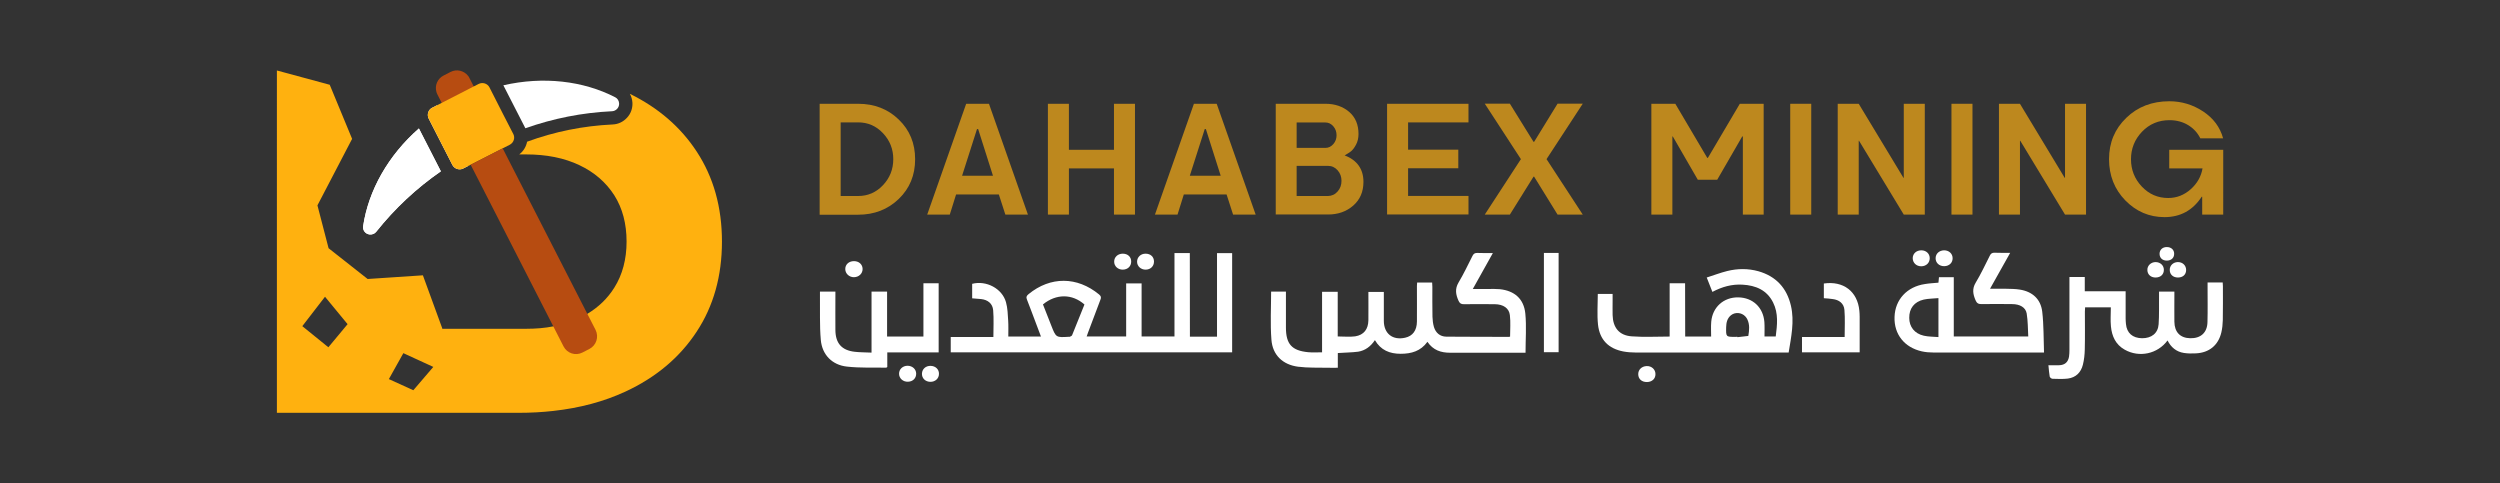 <?xml version="1.0" encoding="utf-8"?>
<!-- Generator: Adobe Illustrator 27.8.0, SVG Export Plug-In . SVG Version: 6.00 Build 0)  -->
<svg version="1.1" id="Layer_1" xmlns="http://www.w3.org/2000/svg" xmlns:xlink="http://www.w3.org/1999/xlink" x="0px" y="0px"
	 viewBox="0 0 238 46" style="enable-background:new 0 0 238 46;" xml:space="preserve">
<rect x="0" y="0" width="238" height="46" fill="#333333" stroke="none"/>
<style type="text/css">
	.st0{fill:#B74C11;}
	.st1{fill:#FFFFFF;}
	.st2{fill:#03264C;}
	.st3{fill:#FFB10F;}
	.st4{fill:#BD881E;}
</style>
<g>
	<g>
		<path class="st0" d="M45.15,8.33L42.1,9.89l-0.46-0.9c-0.04-0.08-0.07-0.15-0.09-0.23c-0.18-0.61,0.09-1.27,0.68-1.57l0.66-0.34
			c0,0,0,0,0,0c0.58-0.3,1.28-0.13,1.67,0.37c0.05,0.06,0.1,0.13,0.13,0.21L45.15,8.33z"/>
		<g>
			<g>
				<path class="st1" d="M41.97,16.31c-2.32,1.6-4.39,3.54-6.15,5.75c-0.15,0.2-0.4,0.29-0.65,0.26c-0.39-0.05-0.66-0.41-0.6-0.79
					c0.51-3.4,2.38-6.73,5.31-9.3l2.08,4.06C41.96,16.29,41.96,16.3,41.97,16.31z"/>
				<path class="st1" d="M44.55,15.81l-0.45,0.23c-0.37,0.19-0.83,0.04-1.03-0.33l-2.26-4.42c-0.19-0.38-0.04-0.84,0.33-1.03
					l0.45-0.23L44.55,15.81z"/>
				<path class="st3" d="M66.32,14.42c-1.53-2.33-3.65-4.16-6.36-5.49c0.15,0.26,0.23,0.56,0.25,0.87c0.02,0.52-0.16,1.03-0.52,1.41
					c-0.36,0.39-0.84,0.62-1.37,0.64c-2.79,0.13-5.52,0.68-8.14,1.64c-0.09,0.47-0.35,0.91-0.75,1.21h0.66
					c1.94,0,3.63,0.34,5.06,1.02c1.44,0.68,2.54,1.64,3.33,2.87c0.78,1.23,1.17,2.7,1.17,4.41c0,1.68-0.39,3.15-1.17,4.39
					c-0.64,1.02-1.5,1.85-2.57,2.49c-0.24,0.14-0.5,0.28-0.76,0.4c-0.75,0.36-1.58,0.62-2.48,0.79c-0.8,0.16-1.66,0.23-2.58,0.23
					h-7.94v0.03h-0.02l-1.87-5.12L35,26.56l-3.72-2.93l-1.06-4.08l3.3-6.33l-2.13-5.15l-5.03-1.36V39.3h23.03
					c1.14,0,2.23-0.06,3.29-0.18c2.52-0.28,4.81-0.89,6.86-1.84c2.91-1.35,5.17-3.25,6.78-5.7c1.61-2.44,2.41-5.31,2.41-8.58
					S67.93,16.87,66.32,14.42z M31.26,33.06l-2.48-2.01l2.16-2.8l2.15,2.61L31.26,33.06z M39.35,37.15l-2.33-1.06l1.38-2.47
					l2.85,1.31L39.35,37.15z"/>
			</g>
			<path class="st1" d="M58.94,9.85c0.02,0.39-0.29,0.72-0.67,0.74c-2.82,0.13-5.6,0.68-8.25,1.62c0-0.01-0.01-0.02-0.02-0.03
				l-2.08-4.06c3.8-0.87,7.6-0.43,10.65,1.14C58.79,9.37,58.93,9.6,58.94,9.85z"/>
			<path class="st1" d="M41.97,16.31c-2.32,1.6-4.39,3.54-6.15,5.75c-0.15,0.2-0.4,0.29-0.65,0.26c-0.39-0.05-0.66-0.41-0.6-0.79
				c0.51-3.4,2.38-6.73,5.31-9.3l2.08,4.06C41.96,16.29,41.96,16.3,41.97,16.31z"/>
			<path class="st3" d="M48.53,13.78l-0.45,0.23l-0.21,0.11l-0.02,0.01l-3.05,1.56l-0.25,0.12l-0.45,0.23
				c-0.37,0.19-0.83,0.04-1.03-0.33l-2.26-4.42c-0.19-0.38-0.04-0.84,0.33-1.03l0.45-0.23l3.53-1.81l0.45-0.23
				c0.38-0.19,0.84-0.04,1.03,0.33l0.06,0.12l1.2,2.36l0.95,1.85l0.05,0.09C49.06,13.12,48.91,13.58,48.53,13.78z"/>
			<path class="st0" d="M56.11,33.22l-0.66,0.34c-0.66,0.34-1.46,0.08-1.8-0.58l-0.97-1.9h0l-7.29-14.26l-0.58-1.13l-0.01-0.01
				l3.05-1.56l0.01,0.01l0.02,0.04l0.27,0.53l0.28,0.55l7.48,14.62l0.79,1.54C57.03,32.08,56.77,32.88,56.11,33.22z"/>
		</g>
	</g>
	<g>
		<g>
			<path class="st4" d="M78.03,9.88h3.67c1.54,0,2.83,0.5,3.86,1.5c1.04,1,1.56,2.26,1.56,3.78c0,1.52-0.52,2.78-1.56,3.78
				c-1.04,1-2.33,1.5-3.86,1.5h-3.67V9.88z M85.04,15.15c0-0.96-0.33-1.78-0.98-2.47c-0.65-0.69-1.44-1.03-2.36-1.03h-1.67v7.01
				h1.67c0.92,0,1.71-0.34,2.36-1.03C84.71,16.94,85.04,16.12,85.04,15.15z"/>
			<path class="st4" d="M95.71,20.43l-0.62-1.92h-4.07l-0.6,1.92h-2.15l3.71-10.55h2.17l3.71,10.55H95.71z M93.01,12.29l-1.42,4.44
				h2.94l-1.41-4.44H93.01z"/>
			<path class="st4" d="M108.05,20.43h-2v-4.4h-4.29v4.4h-2V9.88h2v4.38h4.29V9.88h2V20.43z"/>
			<path class="st4" d="M117.39,20.43l-0.62-1.92h-4.07l-0.6,1.92h-2.15l3.71-10.55h2.17l3.71,10.55H117.39z M114.69,12.29
				l-1.42,4.44h2.94l-1.41-4.44H114.69z"/>
			<path class="st4" d="M129.8,17.31c0,0.94-0.32,1.69-0.97,2.26c-0.65,0.57-1.45,0.85-2.4,0.85h-4.98V9.88h4.74
				c0.9,0,1.65,0.26,2.25,0.77c0.6,0.52,0.89,1.22,0.89,2.1c0,0.39-0.08,0.74-0.24,1.03c-0.16,0.3-0.32,0.5-0.48,0.63
				c-0.16,0.12-0.36,0.25-0.6,0.38C129.2,15.25,129.8,16.1,129.8,17.31z M123.44,11.65v2.43h2.74c0.29,0,0.54-0.12,0.75-0.36
				c0.21-0.24,0.31-0.52,0.31-0.84c0-0.33-0.1-0.62-0.31-0.86c-0.21-0.24-0.46-0.36-0.75-0.36H123.44z M127.34,18.23
				c0.25-0.28,0.37-0.62,0.37-1.01s-0.12-0.73-0.37-1.01c-0.25-0.28-0.55-0.42-0.92-0.42h-2.98v2.87h2.98
				C126.79,18.65,127.1,18.51,127.34,18.23z"/>
			<path class="st4" d="M134.05,18.65h5.75v1.77h-7.75V9.88h7.75v1.77h-5.75v2.6h4.78v1.77h-4.78V18.65z"/>
			<path class="st4" d="M147.23,15.15l3.45,5.28h-2.4l-2.23-3.61h-0.06l-2.25,3.61h-2.39l3.44-5.28l-3.44-5.28h2.39l2.25,3.63h0.06
				l2.23-3.63h2.4L147.23,15.15z"/>
			<path class="st4" d="M165.86,12.99l-2.38,4.12h-1.85l-2.38-4.12h-0.04v7.44h-2V9.88h2.28l3.04,5.15h0.06l3.04-5.15h2.27v10.55
				h-1.98v-7.44H165.86z"/>
			<path class="st4" d="M170.43,20.43V9.88h2v10.55H170.43z"/>
			<path class="st4" d="M183.24,9.88v10.55h-2l-4.26-7.03h-0.03v7.03h-2V9.88h2l4.26,7.05h0.03V9.88H183.24z"/>
			<path class="st4" d="M185.78,20.43V9.88h2v10.55H185.78z"/>
			<path class="st4" d="M198.59,9.88v10.55h-2l-4.26-7.03h-0.03v7.03h-2V9.88h2l4.26,7.05h0.03V9.88H198.59z"/>
			<path class="st4" d="M211.65,20.43h-2v-1.7h-0.05c-0.85,1.3-2.03,1.94-3.54,1.94c-1.45,0-2.69-0.53-3.73-1.59
				c-1.03-1.06-1.55-2.37-1.55-3.93c0-1.57,0.55-2.88,1.64-3.93c1.09-1.06,2.46-1.58,4.1-1.58c1.16,0,2.23,0.32,3.22,0.97
				c0.98,0.65,1.61,1.5,1.9,2.56h-2.17c-0.26-0.53-0.65-0.95-1.16-1.26c-0.51-0.31-1.11-0.47-1.78-0.47c-1.04,0-1.91,0.37-2.61,1.1
				c-0.7,0.73-1.05,1.61-1.05,2.62c0,1,0.34,1.87,1.03,2.6c0.69,0.73,1.53,1.09,2.51,1.09c0.81,0,1.52-0.28,2.14-0.83
				c0.62-0.55,1-1.22,1.13-1.99h-3.17v-1.77h5.14V20.43z"/>
		</g>
		<g>
			<g>
				<g>
					<g>
						<path class="st1" d="M113.28,32.05c0.89,0,1.71,0,2.58,0c0-2.65,0-5.29,0-7.95c0.5,0,0.96,0,1.44,0c0,3.15,0,6.28,0,9.44
							c-8.92,0-17.84,0-26.79,0c0-0.47,0-0.95,0-1.46c1.36,0,2.7,0,4.06,0c0-0.88,0.05-1.71-0.02-2.54c-0.05-0.64-0.51-1-1.15-1.07
							c-0.26-0.03-0.53-0.04-0.85-0.07c0-0.24,0-0.47,0-0.71c0-0.23,0-0.45,0-0.67c1.34-0.35,2.86,0.45,3.22,1.75
							c0.16,0.57,0.17,1.18,0.21,1.77c0.03,0.49,0.01,0.98,0.01,1.5c1.04,0,2.05,0,3.11,0c-0.19-0.5-0.36-0.98-0.55-1.46
							c-0.26-0.68-0.51-1.37-0.78-2.05c-0.1-0.24-0.05-0.37,0.15-0.53c2.08-1.7,4.62-1.69,6.71,0.03c0.19,0.16,0.22,0.28,0.13,0.5
							c-0.4,1.04-0.79,2.09-1.18,3.13c-0.04,0.11-0.07,0.22-0.13,0.37c1.26,0,2.5,0,3.76,0c0-1.68,0-3.35,0-5.05
							c0.5,0,0.97,0,1.47,0c0,1.68,0,3.35,0,5.05c1.05,0,2.06,0,3.13,0c0-2.64,0-5.28,0-7.94c0.51,0,0.96,0,1.46,0
							C113.28,26.73,113.28,29.37,113.28,32.05z M99.29,28.98c0.27,0.68,0.53,1.34,0.79,2.01c0.45,1.15,0.45,1.15,1.69,1.07
							c0.03,0,0.06,0.01,0.08,0c0.07-0.04,0.18-0.08,0.21-0.14c0.4-0.98,0.79-1.96,1.18-2.93C102.08,27.96,100.55,27.95,99.29,28.98
							z"/>
						<path class="st1" d="M127.36,33.61c0,0.45,0,0.9,0,1.4c-0.32,0-0.6,0.01-0.89,0c-0.97-0.02-1.95,0.02-2.9-0.1
							c-1.45-0.19-2.42-1.11-2.53-2.56c-0.12-1.51-0.03-3.05-0.03-4.59c0.44,0,0.9,0,1.41,0c0,0.21,0,0.42,0,0.63
							c0,0.93,0,1.86,0,2.79c0,1.58,0.56,2.2,2.12,2.35c0.42,0.04,0.85,0.01,1.32,0.01c0-1.92,0-3.82,0-5.76c0.51,0,0.98,0,1.49,0
							c0,1.42,0,2.83,0,4.25c0.59,0,1.13,0.06,1.66-0.01c0.83-0.13,1.25-0.68,1.26-1.54c0.01-0.89,0-1.78,0-2.69
							c0.49,0,0.96,0,1.47,0c0,0.93,0,1.84,0,2.75c0,1.22,0.84,1.88,2.03,1.61c0.72-0.16,1.11-0.69,1.12-1.53
							c0.01-1.13,0-2.26,0-3.39c0-0.1,0.01-0.21,0.02-0.33c0.48,0,0.94,0,1.43,0c0.01,0.14,0.02,0.28,0.02,0.42
							c0,0.94-0.01,1.89,0.01,2.83c0.01,0.33,0.05,0.67,0.14,0.98c0.17,0.56,0.58,0.91,1.17,0.92c1.99,0.02,3.99,0.01,5.98,0.02
							c0.04,0,0.07-0.02,0.1-0.03c0-0.68,0.06-1.36-0.02-2.03c-0.07-0.67-0.63-1.04-1.43-1.05c-0.98-0.01-1.97-0.01-2.95,0
							c-0.27,0.01-0.41-0.1-0.51-0.33c-0.26-0.58-0.36-1.12,0-1.73c0.49-0.82,0.9-1.69,1.33-2.54c0.1-0.2,0.22-0.29,0.46-0.28
							c0.46,0.02,0.93,0.01,1.48,0.01c-0.64,1.15-1.26,2.25-1.91,3.42c0.56,0,1.04,0,1.53,0c0.35,0,0.69-0.01,1.04,0.02
							c1.4,0.15,2.29,0.92,2.43,2.32c0.12,1.22,0.02,2.46,0.02,3.73c-0.1,0-0.23,0-0.36,0c-2.27,0-4.54,0-6.82,0
							c-0.87,0-1.62-0.24-2.16-1.04c-0.64,0.89-1.53,1.14-2.55,1.14c-1.04,0-1.89-0.34-2.45-1.3c-0.4,0.6-0.92,0.99-1.59,1.1
							C128.69,33.56,128.05,33.56,127.36,33.61z"/>
						<path class="st1" d="M160.43,32.04c0.88,0,1.69,0,2.47,0c0-0.49-0.03-0.95,0.01-1.41c0.12-1.39,1.18-2.34,2.57-2.32
							c1.38,0.02,2.38,0.95,2.49,2.35c0.03,0.45,0.01,0.9,0.01,1.37c0.32,0,0.68,0,1.07,0c0.14-1.1,0.27-2.19-0.25-3.23
							c-0.59-1.19-1.66-1.63-2.91-1.7c-1.01-0.06-1.95,0.2-2.87,0.69c-0.17-0.44-0.34-0.85-0.54-1.37c0.67-0.21,1.31-0.46,1.96-0.62
							c0.98-0.24,1.97-0.25,2.95,0.02c1.69,0.48,2.72,1.6,3.11,3.3c0.34,1.49,0.02,2.95-0.22,4.44c-0.17,0-0.3,0-0.44,0
							c-4.72,0-9.43,0-14.15,0c-0.38,0-0.77-0.03-1.15-0.1c-1.41-0.27-2.25-1.11-2.41-2.55c-0.1-0.96-0.02-1.93-0.02-2.93
							c0.42,0,0.88,0,1.41,0c0,0.21,0,0.43,0,0.65c0,0.45-0.01,0.9,0,1.36c0.03,1.2,0.62,1.94,1.81,2.03
							c1.19,0.09,2.38,0.02,3.62,0.02c0-1.69,0-3.37,0-5.07c0.51,0,0.97,0,1.47,0C160.43,28.66,160.43,30.33,160.43,32.04z
							 M165.4,32.06c0,0.01,0,0.02,0,0.04c0.35-0.04,0.69-0.08,1.04-0.12c0.09-0.54,0.15-1.08-0.1-1.59
							c-0.04-0.09-0.11-0.18-0.18-0.26c-0.36-0.39-0.97-0.44-1.37-0.12c-0.36,0.29-0.45,0.7-0.46,1.14
							c-0.02,0.92-0.02,0.92,0.87,0.92C165.27,32.06,165.34,32.06,165.4,32.06z"/>
						<path class="st1" d="M184.54,26.91c0.02-0.17,0.03-0.34,0.05-0.52c0.47,0,0.92,0,1.41,0c0,1.87,0,3.74,0,5.64
							c2.36,0,4.67,0,7.09,0c-0.04-0.73-0.03-1.47-0.15-2.19c-0.1-0.58-0.65-0.89-1.39-0.89c-0.97-0.01-1.94-0.02-2.91,0
							c-0.3,0.01-0.46-0.1-0.57-0.37c-0.24-0.56-0.34-1.08,0.01-1.66c0.5-0.83,0.91-1.71,1.35-2.58c0.1-0.21,0.23-0.29,0.46-0.28
							c0.46,0.02,0.93,0.01,1.48,0.01c-0.64,1.15-1.26,2.25-1.92,3.42c0.56,0,1.05-0.01,1.53,0c0.44,0.01,0.88,0.01,1.31,0.08
							c1.2,0.19,1.99,0.91,2.13,2.1c0.15,1.27,0.12,2.56,0.17,3.89c-0.23,0-0.38,0-0.52,0c-3.33,0-6.67,0-10,0
							c-0.37,0-0.75-0.03-1.11-0.11c-1.66-0.37-2.66-1.63-2.6-3.28c0.05-1.65,1.19-2.88,2.9-3.13
							C183.68,26.97,184.11,26.95,184.54,26.91z M184.54,28.38c-0.49,0.05-0.96,0.04-1.4,0.14c-0.91,0.21-1.39,0.85-1.38,1.74
							c0,0.85,0.5,1.5,1.39,1.7c0.44,0.1,0.91,0.09,1.39,0.13C184.54,30.83,184.54,29.65,184.54,28.38z"/>
						<path class="st1" d="M195.01,34.77c0.37,0,0.7,0.01,1.03,0c0.53-0.02,0.84-0.29,0.93-0.81c0.03-0.21,0.04-0.42,0.04-0.64
							c0-2.15,0-4.31,0-6.46c0-0.16,0-0.31,0-0.49c0.5,0,0.96,0,1.46,0c0,0.45,0,0.89,0,1.36c1.31,0,2.58,0,3.89,0
							c0,0.71,0,1.37,0,2.03c0,0.36-0.01,0.72,0.03,1.08c0.08,0.87,0.63,1.34,1.52,1.36c0.91,0.01,1.53-0.47,1.59-1.33
							c0.06-0.87,0.03-1.75,0.04-2.63c0-0.16,0-0.31,0-0.48c0.5,0,0.95,0,1.46,0c0,0.15,0,0.29,0,0.43c0,0.81-0.01,1.62,0,2.43
							c0.01,1,0.55,1.56,1.51,1.58c1,0.02,1.62-0.53,1.64-1.54c0.03-1.09,0.01-2.18,0.01-3.27c0-0.16,0-0.32,0-0.5
							c0.49,0,0.95,0,1.44,0c0.01,0.12,0.02,0.23,0.02,0.35c0,1.08,0.01,2.15-0.01,3.23c-0.01,0.4-0.05,0.8-0.14,1.18
							c-0.29,1.22-1.16,1.93-2.42,1.99c-0.38,0.02-0.77,0.02-1.15-0.04c-0.71-0.11-1.23-0.54-1.55-1.19
							c-0.95,1.29-2.7,1.66-4.08,0.88c-0.86-0.48-1.22-1.28-1.31-2.21c-0.06-0.59-0.01-1.19-0.01-1.82c-0.85,0-1.62,0-2.45,0
							c-0.01,0.13-0.02,0.27-0.02,0.41c0,1.2,0.02,2.39-0.01,3.59c-0.01,0.49-0.06,0.98-0.18,1.46c-0.18,0.73-0.66,1.22-1.43,1.32
							c-0.48,0.06-0.98,0.03-1.46,0.02c-0.1,0-0.25-0.12-0.27-0.21C195.07,35.51,195.05,35.15,195.01,34.77z"/>
						<path class="st1" d="M84.47,33.55c0,0.29,0,0.51,0,0.74c0,0.22,0,0.45,0,0.65C84.42,34.97,84.39,35,84.37,35
							c-1.25-0.02-2.5,0.04-3.74-0.1c-1.41-0.15-2.37-1.13-2.49-2.55c-0.12-1.37-0.06-2.76-0.08-4.14c0-0.14,0-0.29,0-0.45
							c0.5,0,0.96,0,1.47,0c0,0.14,0,0.29,0,0.43c0,1.08-0.01,2.15,0,3.23c0.01,1.26,0.6,1.93,1.84,2.07
							c0.51,0.06,1.03,0.05,1.6,0.08c0-1.96,0-3.88,0-5.81c0.51,0,0.97,0,1.48,0c0,1.43,0,2.84,0,4.28c1.17,0,2.29,0,3.46,0
							c0-1.68,0-3.36,0-5.07c0.5,0,0.96,0,1.45,0c0,2.18,0,4.36,0,6.58C87.76,33.55,86.14,33.55,84.47,33.55z"/>
						<path class="st1" d="M173.63,28.39c0-0.49,0-0.95,0-1.4c1.86-0.27,3.2,0.75,3.38,2.58c0.02,0.2,0.03,0.4,0.03,0.6
							c0,1.12,0,2.23,0,3.37c-1.84,0-3.65,0-5.49,0c0-0.48,0-0.95,0-1.46c1.36,0,2.71,0,4.06,0c0-0.89,0.05-1.74-0.02-2.57
							c-0.05-0.63-0.51-0.97-1.13-1.04C174.2,28.43,173.94,28.41,173.63,28.39z"/>
						<path class="st1" d="M146.98,24.08c0.48,0,0.93,0,1.4,0c0,3.15,0,6.29,0,9.45c-0.46,0-0.92,0-1.4,0
							C146.98,30.4,146.98,27.26,146.98,24.08z"/>
						<path class="st1" d="M81.3,24.86c0.47,0,0.81,0.31,0.82,0.74c0.01,0.44-0.36,0.79-0.83,0.79c-0.45,0-0.81-0.34-0.82-0.76
							C80.46,25.18,80.81,24.86,81.3,24.86z"/>
						<path class="st1" d="M156.8,36.37c-0.5,0.01-0.84-0.29-0.84-0.75c0-0.43,0.33-0.75,0.8-0.77c0.47-0.02,0.84,0.32,0.84,0.76
							C157.61,36.05,157.28,36.36,156.8,36.37z"/>
						<path class="st1" d="M87.22,35.56c0.01,0.44-0.31,0.77-0.78,0.78c-0.47,0.02-0.85-0.32-0.85-0.76c0-0.43,0.34-0.75,0.8-0.76
							C86.86,34.82,87.21,35.14,87.22,35.56z"/>
						<path class="st1" d="M182.91,23.83c0.46,0,0.8,0.32,0.8,0.75c0,0.44-0.33,0.76-0.79,0.77c-0.48,0.01-0.83-0.33-0.83-0.78
							C182.1,24.14,182.44,23.83,182.91,23.83z"/>
						<path class="st1" d="M106.89,24.15c0.47,0,0.8,0.3,0.8,0.75c0,0.44-0.32,0.76-0.79,0.77c-0.47,0.01-0.84-0.33-0.83-0.77
							C106.07,24.47,106.42,24.15,106.89,24.15z"/>
						<path class="st1" d="M185.08,23.83c0.46,0,0.8,0.31,0.81,0.74c0.01,0.44-0.32,0.76-0.79,0.77c-0.48,0.01-0.84-0.32-0.83-0.77
							C184.28,24.15,184.61,23.84,185.08,23.83z"/>
						<path class="st1" d="M109.06,24.15c0.47,0,0.8,0.3,0.8,0.75c0,0.44-0.32,0.76-0.78,0.77c-0.47,0.01-0.84-0.33-0.83-0.77
							C108.26,24.47,108.6,24.15,109.06,24.15z"/>
						<path class="st1" d="M88.6,34.83c0.46,0.01,0.8,0.33,0.79,0.76c0,0.44-0.35,0.76-0.81,0.76c-0.48,0-0.83-0.34-0.81-0.79
							C87.79,35.13,88.13,34.82,88.6,34.83z"/>
						<path class="st1" d="M207.34,26.42c-0.46,0-0.78-0.29-0.78-0.72c-0.01-0.42,0.33-0.74,0.76-0.75c0.46-0.01,0.8,0.32,0.8,0.75
							C208.12,26.14,207.81,26.42,207.34,26.42z"/>
						<path class="st1" d="M205.23,26.42c-0.46,0.01-0.79-0.28-0.8-0.7c-0.02-0.43,0.34-0.77,0.79-0.77
							c0.45,0.01,0.78,0.32,0.78,0.74C206,26.12,205.7,26.41,205.23,26.42z"/>
						<path class="st1" d="M206.28,24.81c-0.42,0-0.69-0.26-0.69-0.65c0-0.38,0.29-0.65,0.7-0.64c0.41,0,0.7,0.27,0.69,0.65
							C206.98,24.55,206.7,24.81,206.28,24.81z"/>
					</g>
				</g>
			</g>
		</g>
	</g>
</g>
</svg>
